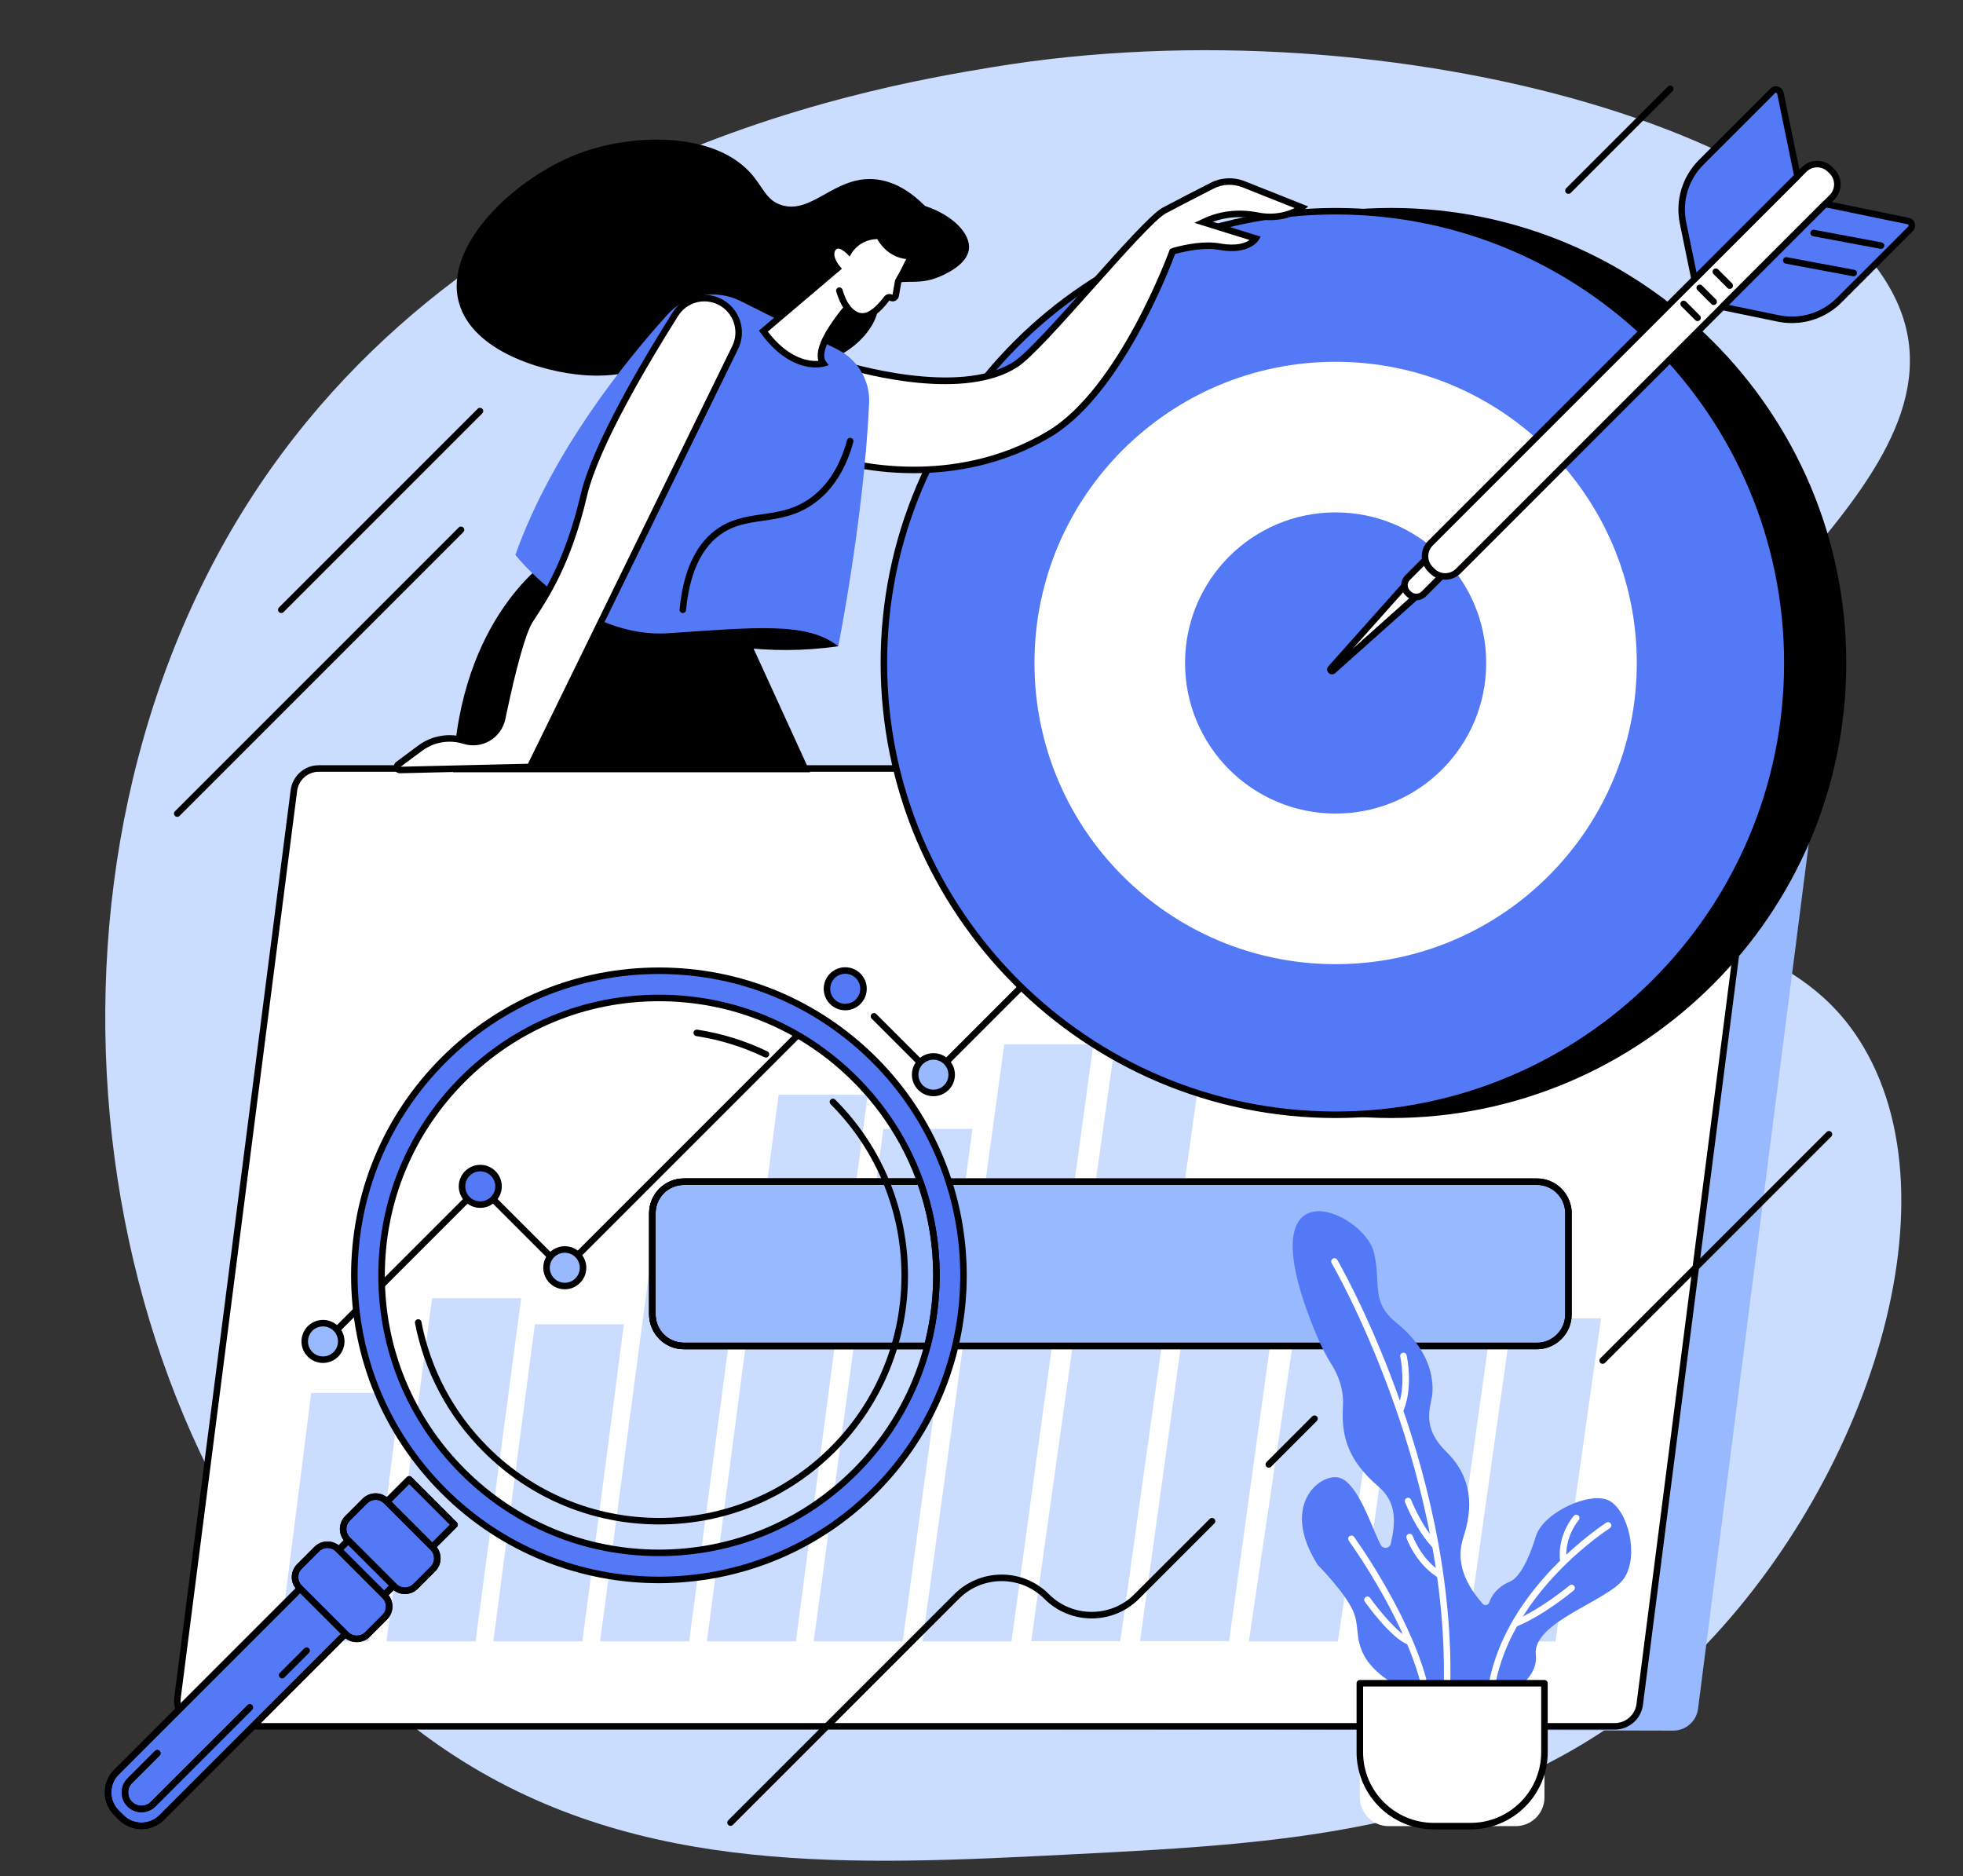<?xml version="1.0" encoding="UTF-8"?><svg xmlns="http://www.w3.org/2000/svg" xmlns:xlink="http://www.w3.org/1999/xlink" height="1897.8" preserveAspectRatio="xMidYMid meet" version="1.0" viewBox="228.4 286.6 1985.6 1897.8" width="1985.6" zoomAndPan="magnify"><rect x="228.4" y="286.6" width="1985.6" height="1897.8" fill="#333333" stroke="none"/><g><g id="change1_1"><path d="M 1902.312 1157.93 C 1839.656 977.562 2190.098 811.727 2158.258 627.449 C 2123.812 428.062 1640.258 286.598 1231.27 354.688 C 1108.559 375.117 646.516 452.051 436.73 870.23 C 228.395 1285.5 353.047 1845.672 688.469 2062.75 C 876.477 2184.43 1091.93 2173.41 1315.168 2162 C 1534.84 2150.758 1747.629 2139.879 1921.887 1981.48 C 2104.715 1815.289 2214.027 1514.941 2113.121 1345.102 C 2047.012 1233.82 1936.012 1254.902 1902.312 1157.93" fill="#caddff"/></g><g id="change2_1"><path d="M 462.922 2033.82 L 1920.891 2037 C 1933.633 2037 1944.391 2027.508 1946.012 2014.84 L 2062.156 1107.227 C 2064.98 1085.145 2048.879 1064.293 2026.66 1064.293 L 587.555 1065.598 L 462.922 2033.82" fill="#99b9ff"/></g><g id="change3_1"><path d="M 433.047 2032.66 L 1861.891 2032.66 C 1874.613 2032.66 1885.379 2023.148 1887.004 2010.441 L 2002.406 1111.004 C 2005.617 1086.016 1986.262 1063.879 1961.223 1063.879 L 550.805 1063.879 C 538.07 1063.879 527.312 1073.391 525.684 1086.102 L 407.922 2003.922 C 405.965 2019.16 417.77 2032.66 433.047 2032.66" fill="#fff"/></g><g id="change4_1"><path d="M 550.809 1067.176 C 539.766 1067.176 530.367 1075.488 528.957 1086.52 L 411.195 2004.348 C 410.379 2010.699 412.332 2017.09 416.551 2021.887 C 420.73 2026.637 426.742 2029.359 433.047 2029.359 L 1861.891 2029.359 C 1872.938 2029.359 1882.336 2021.047 1883.738 2010.02 L 1999.145 1110.574 C 2000.559 1099.562 1997.172 1088.469 1989.859 1080.141 C 1982.605 1071.891 1972.16 1067.176 1961.227 1067.176 Z M 1861.891 2035.957 L 433.047 2035.957 C 424.848 2035.957 417.031 2032.418 411.602 2026.238 C 406.129 2020.027 403.598 2011.738 404.652 2003.508 L 522.414 1085.672 C 524.25 1071.363 536.457 1060.574 550.809 1060.574 L 1961.227 1060.574 C 1974.07 1060.574 1986.297 1066.117 1994.809 1075.781 C 2003.379 1085.523 2007.344 1098.516 2005.684 1111.422 L 1890.277 2010.867 C 1888.445 2025.168 1876.238 2035.957 1861.891 2035.957" fill="inherit"/></g><g id="change1_2"><path d="M 601.441 1946.77 L 633.27 1695.422 L 543.176 1695.422 L 511.355 1946.77 L 601.441 1946.77" fill="#caddff"/></g><g id="change1_3"><path d="M 709.453 1946.77 L 755.551 1599.641 L 665.453 1599.641 L 619.367 1946.77 L 709.453 1946.77" fill="#caddff"/></g><g id="change1_4"><path d="M 817.465 1946.77 L 859.484 1626.129 L 769.387 1626.129 L 727.383 1946.77 L 817.465 1946.77" fill="#caddff"/></g><g id="change1_5"><path d="M 925.477 1946.77 L 983.801 1507.93 L 893.703 1507.93 L 835.395 1946.77 L 925.477 1946.77" fill="#caddff"/></g><g id="change1_6"><path d="M 1033.488 1946.77 L 1106.078 1393.809 L 1015.98 1393.809 L 943.402 1946.77 L 1033.488 1946.77" fill="#caddff"/></g><g id="change1_7"><path d="M 1141.5 1946.77 L 1212.051 1428.449 L 1121.949 1428.449 L 1051.422 1946.77 L 1141.5 1946.77" fill="#caddff"/></g><g id="change1_8"><path d="M 1251.551 1946.77 L 1334.328 1342.859 L 1244.23 1342.859 L 1161.469 1946.77 L 1251.551 1946.77" fill="#caddff"/></g><g id="change1_9"><path d="M 1361.602 1946.52 L 1450.488 1312.711 L 1360.398 1312.711 L 1271.52 1946.52 L 1361.602 1946.52" fill="#caddff"/></g><g id="change1_10"><path d="M 1471.648 1946.52 L 1535.871 1482.449 L 1445.781 1482.449 L 1381.57 1946.52 L 1471.648 1946.52" fill="#caddff"/></g><g id="change1_11"><path d="M 1581.703 1946.77 L 1635.266 1584.246 L 1545.176 1584.246 L 1491.621 1946.77 L 1581.703 1946.77" fill="#caddff"/></g><g id="change1_12"><path d="M 1691.746 1946.773 L 1735.805 1632.254 L 1645.703 1632.254 L 1601.668 1946.773 L 1691.746 1946.773" fill="#caddff"/></g><g id="change1_13"><path d="M 1801.785 1946.773 L 1847.883 1620.023 L 1757.789 1620.023 L 1711.707 1946.773 L 1801.785 1946.773" fill="#caddff"/></g><g id="change4_2"><path d="M 1172.09 1377.5 C 1171.25 1377.5 1170.41 1377.172 1169.762 1376.531 L 1110.09 1316.852 C 1108.801 1315.57 1108.801 1313.48 1110.09 1312.191 C 1111.379 1310.898 1113.461 1310.898 1114.75 1312.191 L 1172.09 1369.539 L 1351.941 1189.699 C 1353.219 1188.41 1355.309 1188.41 1356.602 1189.699 L 1431.691 1264.789 L 1546.512 1149.969 C 1547.801 1148.68 1549.879 1148.68 1551.172 1149.969 C 1552.461 1151.262 1552.461 1153.352 1551.172 1154.641 L 1434.02 1271.781 C 1432.73 1273.07 1430.648 1273.07 1429.359 1271.781 L 1354.27 1196.691 L 1174.43 1376.531 C 1173.781 1377.172 1172.941 1377.5 1172.09 1377.5" fill="inherit"/></g><g id="change4_3"><path d="M 558.527 1645.469 C 557.688 1645.469 556.844 1645.148 556.199 1644.512 C 554.91 1643.219 554.91 1641.129 556.199 1639.84 L 711.863 1484.18 C 713.148 1482.891 715.238 1482.891 716.523 1484.18 L 798.285 1565.941 L 1049.969 1314.25 C 1051.262 1312.961 1053.352 1312.961 1054.629 1314.25 C 1055.922 1315.539 1055.922 1317.629 1054.629 1318.91 L 800.617 1572.93 C 799.328 1574.219 797.242 1574.219 795.953 1572.93 L 714.191 1491.172 L 560.859 1644.512 C 560.219 1645.148 559.371 1645.469 558.527 1645.469" fill="inherit"/></g><g id="change5_1"><path d="M 714.195 1504.98 C 704.008 1504.98 695.723 1496.699 695.723 1486.512 C 695.723 1476.328 704.008 1468.039 714.195 1468.039 C 724.379 1468.039 732.664 1476.328 732.664 1486.512 C 732.664 1496.699 724.379 1504.98 714.195 1504.98" fill="#5479f7"/></g><g id="change4_4"><path d="M 714.195 1464.738 C 702.191 1464.738 692.426 1474.512 692.426 1486.512 C 692.426 1498.512 702.191 1508.281 714.195 1508.281 C 726.195 1508.281 735.961 1498.512 735.961 1486.512 C 735.961 1474.512 726.195 1464.738 714.195 1464.738 Z M 714.195 1471.34 C 722.57 1471.34 729.367 1478.129 729.367 1486.512 C 729.367 1494.891 722.57 1501.68 714.195 1501.68 C 705.816 1501.68 699.02 1494.891 699.02 1486.512 C 699.02 1478.129 705.816 1471.34 714.195 1471.34" fill="inherit"/></g><g id="change2_2"><path d="M 1172.559 1392.051 C 1162.379 1392.051 1154.09 1383.762 1154.09 1373.578 C 1154.09 1363.398 1162.379 1355.109 1172.559 1355.109 C 1182.75 1355.109 1191.031 1363.398 1191.031 1373.578 C 1191.031 1383.762 1182.75 1392.051 1172.559 1392.051" fill="#99b9ff"/></g><g id="change4_5"><path d="M 1172.559 1351.809 C 1160.559 1351.809 1150.801 1361.578 1150.801 1373.578 C 1150.801 1385.578 1160.559 1395.352 1172.559 1395.352 C 1184.57 1395.352 1194.328 1385.578 1194.328 1373.578 C 1194.328 1361.578 1184.57 1351.809 1172.559 1351.809 Z M 1172.559 1358.41 C 1180.941 1358.41 1187.738 1365.199 1187.738 1373.578 C 1187.738 1381.961 1180.941 1388.75 1172.559 1388.75 C 1164.18 1388.75 1157.391 1381.961 1157.391 1373.578 C 1157.391 1365.199 1164.18 1358.41 1172.559 1358.41" fill="inherit"/></g><g id="change5_2"><path d="M 1355.828 1208.781 C 1345.648 1208.781 1337.359 1200.5 1337.359 1190.309 C 1337.359 1180.129 1345.648 1171.84 1355.828 1171.84 C 1366.02 1171.84 1374.301 1180.129 1374.301 1190.309 C 1374.301 1200.5 1366.02 1208.781 1355.828 1208.781" fill="#5479f7"/></g><g id="change4_6"><path d="M 1355.828 1168.539 C 1343.828 1168.539 1334.059 1178.309 1334.059 1190.309 C 1334.059 1202.309 1343.828 1212.078 1355.828 1212.078 C 1367.84 1212.078 1377.602 1202.309 1377.602 1190.309 C 1377.602 1178.309 1367.84 1168.539 1355.828 1168.539 Z M 1355.828 1175.141 C 1364.211 1175.141 1371 1181.93 1371 1190.309 C 1371 1198.691 1364.211 1205.48 1355.828 1205.48 C 1347.449 1205.48 1340.66 1198.691 1340.66 1190.309 C 1340.66 1181.93 1347.449 1175.141 1355.828 1175.141" fill="inherit"/></g><g id="change2_3"><path d="M 1433.828 1286.781 C 1423.648 1286.781 1415.371 1278.5 1415.371 1268.309 C 1415.371 1258.129 1423.648 1249.84 1433.828 1249.84 C 1444.02 1249.84 1452.301 1258.129 1452.301 1268.309 C 1452.301 1278.5 1444.02 1286.781 1433.828 1286.781" fill="#99b9ff"/></g><g id="change4_7"><path d="M 1433.828 1246.551 C 1421.828 1246.551 1412.07 1256.309 1412.07 1268.309 C 1412.07 1280.32 1421.828 1290.078 1433.828 1290.078 C 1445.84 1290.078 1455.602 1280.32 1455.602 1268.309 C 1455.602 1256.309 1445.84 1246.551 1433.828 1246.551 Z M 1433.828 1253.141 C 1442.211 1253.141 1449.012 1259.93 1449.012 1268.309 C 1449.012 1276.691 1442.211 1283.488 1433.828 1283.488 C 1425.461 1283.488 1418.66 1276.691 1418.66 1268.309 C 1418.66 1259.93 1425.461 1253.141 1433.828 1253.141" fill="inherit"/></g><g id="change2_4"><path d="M 1545.34 1175.281 C 1535.16 1175.281 1526.871 1166.988 1526.871 1156.809 C 1526.871 1146.621 1535.16 1138.34 1545.34 1138.34 C 1555.531 1138.34 1563.809 1146.621 1563.809 1156.809 C 1563.809 1166.988 1555.531 1175.281 1545.34 1175.281" fill="#99b9ff"/></g><g id="change4_8"><path d="M 1545.34 1135.039 C 1533.34 1135.039 1523.578 1144.801 1523.578 1156.809 C 1523.578 1168.809 1533.34 1178.57 1545.34 1178.57 C 1557.34 1178.57 1567.109 1168.809 1567.109 1156.809 C 1567.109 1144.801 1557.34 1135.039 1545.34 1135.039 Z M 1545.34 1141.629 C 1553.719 1141.629 1560.512 1148.43 1560.512 1156.809 C 1560.512 1165.191 1553.719 1171.98 1545.34 1171.98 C 1536.961 1171.98 1530.172 1165.191 1530.172 1156.809 C 1530.172 1148.43 1536.961 1141.629 1545.34 1141.629" fill="inherit"/></g><g id="change2_5"><path d="M 799.688 1587.309 C 789.5 1587.309 781.215 1579.031 781.215 1568.84 C 781.215 1558.66 789.5 1550.371 799.688 1550.371 C 809.871 1550.371 818.156 1558.66 818.156 1568.84 C 818.156 1579.031 809.871 1587.309 799.688 1587.309" fill="#99b9ff"/></g><g id="change4_9"><path d="M 799.688 1547.07 C 787.684 1547.07 777.918 1556.84 777.918 1568.84 C 777.918 1580.84 787.684 1590.609 799.688 1590.609 C 811.688 1590.609 821.453 1580.84 821.453 1568.84 C 821.453 1556.84 811.688 1547.07 799.688 1547.07 Z M 799.688 1553.672 C 808.066 1553.672 814.859 1560.461 814.859 1568.84 C 814.859 1577.219 808.066 1584.012 799.688 1584.012 C 791.309 1584.012 784.516 1577.219 784.516 1568.84 C 784.516 1560.461 791.309 1553.672 799.688 1553.672" fill="inherit"/></g><g id="change5_3"><path d="M 1083.359 1305.141 C 1073.18 1305.141 1064.891 1296.859 1064.891 1286.672 C 1064.891 1276.488 1073.18 1268.199 1083.359 1268.199 C 1093.551 1268.199 1101.828 1276.488 1101.828 1286.672 C 1101.828 1296.859 1093.551 1305.141 1083.359 1305.141" fill="#5479f7"/></g><g id="change4_10"><path d="M 1083.359 1264.91 C 1071.359 1264.91 1061.602 1274.672 1061.602 1286.672 C 1061.602 1298.68 1071.359 1308.441 1083.359 1308.441 C 1095.371 1308.441 1105.129 1298.68 1105.129 1286.672 C 1105.129 1274.672 1095.371 1264.91 1083.359 1264.91 Z M 1083.359 1271.5 C 1091.738 1271.5 1098.539 1278.301 1098.539 1286.672 C 1098.539 1295.051 1091.738 1301.852 1083.359 1301.852 C 1074.98 1301.852 1068.191 1295.051 1068.191 1286.672 C 1068.191 1278.301 1074.98 1271.5 1083.359 1271.5" fill="inherit"/></g><g id="change2_6"><path d="M 555.109 1661.82 C 544.926 1661.82 536.637 1653.539 536.637 1643.352 C 536.637 1633.172 544.926 1624.879 555.109 1624.879 C 565.293 1624.879 573.578 1633.172 573.578 1643.352 C 573.578 1653.539 565.293 1661.82 555.109 1661.82" fill="#99b9ff"/></g><g id="change4_11"><path d="M 555.109 1621.59 C 543.105 1621.59 533.34 1631.352 533.34 1643.352 C 533.34 1655.359 543.105 1665.121 555.109 1665.121 C 567.109 1665.121 576.875 1655.359 576.875 1643.352 C 576.875 1631.352 567.109 1621.59 555.109 1621.59 Z M 555.109 1628.18 C 563.488 1628.18 570.281 1634.969 570.281 1643.352 C 570.281 1651.73 563.488 1658.531 555.109 1658.531 C 546.73 1658.531 539.938 1651.73 539.938 1643.352 C 539.938 1634.969 546.73 1628.18 555.109 1628.18" fill="inherit"/></g><g id="change2_7"><path d="M 1782.973 1481.785 L 920.203 1481.785 C 902.566 1481.785 888.27 1496.074 888.27 1513.715 L 888.27 1616.027 C 888.27 1633.668 902.566 1647.965 920.203 1647.965 L 1782.973 1647.965 C 1800.609 1647.965 1814.906 1633.668 1814.906 1616.027 L 1814.906 1513.715 C 1814.906 1496.074 1800.609 1481.785 1782.973 1481.785" fill="#99b9ff"/></g><g id="change4_12"><path d="M 920.199 1485.078 C 904.41 1485.078 891.562 1497.93 891.562 1513.719 L 891.562 1616.031 C 891.562 1631.82 904.41 1644.668 920.199 1644.668 L 1782.973 1644.668 C 1798.758 1644.668 1811.598 1631.82 1811.598 1616.031 L 1811.598 1513.719 C 1811.598 1497.93 1798.758 1485.078 1782.973 1485.078 Z M 1782.973 1651.27 L 920.199 1651.27 C 900.773 1651.27 884.969 1635.461 884.969 1616.031 L 884.969 1513.719 C 884.969 1494.289 900.773 1478.488 920.199 1478.488 L 1782.973 1478.488 C 1802.395 1478.488 1818.199 1494.289 1818.199 1513.719 L 1818.199 1616.031 C 1818.199 1635.461 1802.395 1651.27 1782.973 1651.27" fill="inherit"/></g><g id="change4_13"><path d="M 920.199 1485.078 C 904.41 1485.078 891.562 1497.93 891.562 1513.719 L 891.562 1616.031 C 891.562 1631.82 904.41 1644.668 920.199 1644.668 L 1782.973 1644.668 C 1798.758 1644.668 1811.598 1631.82 1811.598 1616.031 L 1811.598 1513.719 C 1811.598 1497.93 1798.758 1485.078 1782.973 1485.078 Z M 1782.973 1651.27 L 920.199 1651.27 C 900.773 1651.27 884.969 1635.461 884.969 1616.031 L 884.969 1513.719 C 884.969 1494.289 900.773 1478.488 920.199 1478.488 L 1782.973 1478.488 C 1802.395 1478.488 1818.199 1494.289 1818.199 1513.719 L 1818.199 1616.031 C 1818.199 1635.461 1802.395 1651.27 1782.973 1651.27" fill="inherit"/></g><g id="change3_2"><path d="M 1093.398 1775.012 C 983.812 1884.602 806.137 1884.602 696.551 1775.012 C 586.961 1665.43 586.961 1487.75 696.551 1378.16 C 806.137 1268.57 983.812 1268.57 1093.398 1378.16 C 1202.988 1487.75 1202.988 1665.43 1093.398 1775.012 Z M 1112.871 1358.691 C 992.531 1238.352 797.422 1238.352 677.082 1358.691 C 556.738 1479.031 556.738 1674.141 677.082 1794.48 C 797.422 1914.82 992.531 1914.82 1112.871 1794.48 C 1233.211 1674.141 1233.211 1479.031 1112.871 1358.691" fill="#fff"/></g><g id="change5_4"><path d="M 1093.398 1775.012 C 983.812 1884.602 806.137 1884.602 696.551 1775.012 C 586.961 1665.43 586.961 1487.75 696.551 1378.16 C 806.137 1268.57 983.812 1268.57 1093.398 1378.16 C 1202.988 1487.75 1202.988 1665.43 1093.398 1775.012 Z M 1112.871 1358.691 C 992.531 1238.352 797.422 1238.352 677.082 1358.691 C 556.738 1479.031 556.738 1674.141 677.082 1794.48 C 797.422 1914.82 992.531 1914.82 1112.871 1794.48 C 1233.211 1674.141 1233.211 1479.031 1112.871 1358.691" fill="#5479f7"/></g><g id="change4_14"><path d="M 894.977 1299.262 C 820.902 1299.262 751.258 1328.109 698.883 1380.488 C 646.5 1432.871 617.656 1502.512 617.656 1576.59 C 617.656 1650.66 646.5 1720.301 698.883 1772.68 C 751.258 1825.059 820.902 1853.91 894.977 1853.91 C 969.051 1853.91 1038.691 1825.059 1091.07 1772.68 C 1143.449 1720.301 1172.301 1650.66 1172.301 1576.59 C 1172.301 1502.512 1143.449 1432.871 1091.07 1380.488 C 1038.691 1328.109 969.051 1299.262 894.977 1299.262 Z M 894.977 1860.5 C 819.137 1860.5 747.844 1830.969 694.219 1777.34 C 640.594 1723.719 611.059 1652.422 611.059 1576.59 C 611.059 1500.75 640.594 1429.449 694.219 1375.828 C 747.844 1322.199 819.137 1292.672 894.977 1292.672 C 970.812 1292.672 1042.109 1322.199 1095.73 1375.828 C 1149.359 1429.449 1178.891 1500.75 1178.891 1576.59 C 1178.891 1652.422 1149.359 1723.719 1095.73 1777.34 L 1093.398 1775.012 L 1095.73 1777.34 C 1042.109 1830.969 970.812 1860.5 894.977 1860.5 Z M 894.977 1271.73 C 813.547 1271.73 736.992 1303.441 679.414 1361.02 C 621.836 1418.602 590.121 1495.16 590.121 1576.578 C 590.121 1658.012 621.836 1734.57 679.414 1792.148 C 738.84 1851.57 816.922 1881.289 894.977 1881.289 C 973.051 1881.301 1051.102 1851.59 1110.539 1792.148 C 1229.398 1673.289 1229.398 1479.879 1110.539 1361.02 C 1052.961 1303.441 976.406 1271.73 894.977 1271.73 Z M 894.977 1887.891 C 815.223 1887.891 735.469 1857.531 674.75 1796.809 C 615.926 1737.988 583.527 1659.781 583.527 1576.578 C 583.527 1493.398 615.926 1415.191 674.75 1356.359 C 733.574 1297.539 811.785 1265.141 894.977 1265.141 C 978.168 1265.141 1056.379 1297.539 1115.199 1356.359 C 1236.629 1477.789 1236.629 1675.379 1115.199 1796.809 C 1054.488 1857.531 974.73 1887.891 894.977 1887.891" fill="inherit"/></g><g id="change5_5"><path d="M 346.219 2120.109 L 350.934 2124.82 C 362.297 2136.191 380.727 2136.191 392.094 2124.82 L 688.184 1828.73 L 642.309 1782.852 L 346.219 2078.941 C 334.848 2090.309 334.848 2108.738 346.219 2120.109" fill="#5479f7"/></g><g id="change4_15"><path d="M 348.551 2117.781 L 353.262 2122.488 C 358.137 2127.359 364.617 2130.051 371.512 2130.051 C 378.402 2130.051 384.887 2127.359 389.762 2122.488 L 683.52 1828.73 L 642.309 1787.52 L 348.551 2081.281 C 343.672 2086.148 340.988 2092.629 340.988 2099.531 C 340.988 2106.422 343.672 2112.898 348.551 2117.781 Z M 371.512 2136.641 C 362.855 2136.641 354.719 2133.27 348.602 2127.148 L 343.887 2122.441 C 337.766 2116.32 334.395 2108.18 334.395 2099.531 C 334.395 2090.871 337.766 2082.73 343.887 2076.609 L 639.977 1780.52 C 641.215 1779.281 643.402 1779.281 644.641 1780.52 L 690.512 1826.398 C 691.801 1827.691 691.801 1829.77 690.512 1831.059 L 394.422 2127.148 C 388.305 2133.27 380.164 2136.641 371.512 2136.641" fill="inherit"/></g><g id="change4_16"><path d="M 348.551 2117.781 L 353.262 2122.488 C 358.137 2127.359 364.617 2130.051 371.512 2130.051 C 378.402 2130.051 384.887 2127.359 389.762 2122.488 L 683.52 1828.73 L 642.309 1787.52 L 348.551 2081.281 C 343.672 2086.148 340.988 2092.629 340.988 2099.531 C 340.988 2106.422 343.672 2112.898 348.551 2117.781 Z M 371.512 2136.641 C 362.855 2136.641 354.719 2133.27 348.602 2127.148 L 343.887 2122.441 C 337.766 2116.32 334.395 2108.18 334.395 2099.531 C 334.395 2090.871 337.766 2082.73 343.887 2076.609 L 639.977 1780.52 C 641.215 1779.281 643.402 1779.281 644.641 1780.52 L 690.512 1826.398 C 691.801 1827.691 691.801 1829.77 690.512 1831.059 L 394.422 2127.148 C 388.305 2133.27 380.164 2136.641 371.512 2136.641" fill="inherit"/></g><g id="change3_3"><path d="M 513.801 1980.891 L 538.566 1956.121 L 513.801 1980.891" fill="#fff"/></g><g id="change4_17"><path d="M 513.805 1984.18 C 512.961 1984.18 512.113 1983.859 511.473 1983.219 C 510.184 1981.93 510.184 1979.84 511.473 1978.559 L 536.234 1953.789 C 537.523 1952.5 539.609 1952.5 540.898 1953.789 C 542.188 1955.078 542.188 1957.16 540.898 1958.449 L 516.133 1983.219 C 515.488 1983.859 514.645 1984.18 513.805 1984.18" fill="inherit"/></g><g id="change4_18"><path d="M 371.512 2119.539 C 366.383 2119.539 361.258 2117.59 357.355 2113.68 C 349.547 2105.879 349.547 2093.172 357.355 2085.371 L 385.18 2057.539 C 386.465 2056.262 388.551 2056.262 389.84 2057.539 C 391.129 2058.828 391.129 2060.922 389.84 2062.211 L 362.02 2090.031 C 356.781 2095.27 356.781 2103.789 362.02 2109.02 C 367.254 2114.262 375.77 2114.262 381.008 2109.02 L 478.75 2011.27 C 480.039 2009.988 482.125 2009.988 483.414 2011.27 C 484.703 2012.559 484.703 2014.648 483.414 2015.941 L 385.668 2113.68 C 381.766 2117.59 376.637 2119.539 371.512 2119.539" fill="inherit"/></g><g id="change4_19"><path d="M 371.512 2119.539 C 366.383 2119.539 361.258 2117.59 357.355 2113.68 C 349.547 2105.879 349.547 2093.172 357.355 2085.371 L 385.18 2057.539 C 386.465 2056.262 388.551 2056.262 389.84 2057.539 C 391.129 2058.828 391.129 2060.922 389.84 2062.211 L 362.02 2090.031 C 356.781 2095.27 356.781 2103.789 362.02 2109.02 C 367.254 2114.262 375.77 2114.262 381.008 2109.02 L 478.75 2011.27 C 480.039 2009.988 482.125 2009.988 483.414 2011.27 C 484.703 2012.559 484.703 2014.648 483.414 2015.941 L 385.668 2113.68 C 381.766 2117.59 376.637 2119.539 371.512 2119.539" fill="inherit"/></g><g id="change5_6"><path d="M 579.961 1843.852 L 627.191 1891.078 C 633.145 1897.031 642.797 1897.031 648.746 1891.078 L 666.297 1873.531 C 672.246 1867.578 672.246 1857.93 666.297 1851.969 L 619.062 1804.738 C 613.109 1798.789 603.461 1798.789 597.508 1804.738 L 579.961 1822.289 C 574.008 1828.238 574.008 1837.891 579.961 1843.852" fill="#5479f7"/></g><g id="change4_20"><path d="M 608.285 1803.578 C 605.094 1803.578 602.094 1804.82 599.84 1807.078 L 582.293 1824.621 C 580.035 1826.879 578.793 1829.879 578.793 1833.07 C 578.793 1836.262 580.035 1839.262 582.293 1841.512 L 629.523 1888.75 C 631.781 1891 634.777 1892.238 637.969 1892.238 C 641.16 1892.238 644.16 1891 646.414 1888.75 L 663.965 1871.199 C 668.621 1866.539 668.621 1858.961 663.965 1854.301 L 616.734 1807.078 C 614.477 1804.82 611.477 1803.578 608.285 1803.578 Z M 637.969 1898.84 C 633.02 1898.84 628.363 1896.91 624.859 1893.41 L 577.629 1846.18 C 574.129 1842.68 572.199 1838.02 572.199 1833.07 C 572.199 1828.121 574.129 1823.461 577.629 1819.961 L 595.176 1802.41 C 598.676 1798.91 603.332 1796.98 608.285 1796.98 C 613.238 1796.98 617.895 1798.91 621.395 1802.41 L 668.629 1849.641 C 675.855 1856.871 675.855 1868.629 668.629 1875.859 L 651.078 1893.41 C 647.578 1896.91 642.922 1898.84 637.969 1898.84" fill="inherit"/></g><g id="change4_21"><path d="M 608.285 1803.578 C 605.094 1803.578 602.094 1804.82 599.84 1807.078 L 582.293 1824.621 C 580.035 1826.879 578.793 1829.879 578.793 1833.07 C 578.793 1836.262 580.035 1839.262 582.293 1841.512 L 629.523 1888.75 C 631.781 1891 634.777 1892.238 637.969 1892.238 C 641.16 1892.238 644.16 1891 646.414 1888.75 L 663.965 1871.199 C 668.621 1866.539 668.621 1858.961 663.965 1854.301 L 616.734 1807.078 C 614.477 1804.82 611.477 1803.578 608.285 1803.578 Z M 637.969 1898.84 C 633.02 1898.84 628.363 1896.91 624.859 1893.41 L 577.629 1846.18 C 574.129 1842.68 572.199 1838.02 572.199 1833.07 C 572.199 1828.121 574.129 1823.461 577.629 1819.961 L 595.176 1802.41 C 598.676 1798.91 603.332 1796.98 608.285 1796.98 C 613.238 1796.98 617.895 1798.91 621.395 1802.41 L 668.629 1849.641 C 675.855 1856.871 675.855 1868.629 668.629 1875.859 L 651.078 1893.41 C 647.578 1896.91 642.922 1898.84 637.969 1898.84" fill="inherit"/></g><g id="change5_7"><path d="M 531.281 1892.531 L 578.512 1939.762 C 584.465 1945.711 594.113 1945.711 600.066 1939.762 L 617.613 1922.211 C 623.566 1916.262 623.566 1906.609 617.613 1900.66 L 570.383 1853.422 C 564.43 1847.469 554.777 1847.469 548.828 1853.422 L 531.281 1870.969 C 525.328 1876.922 525.328 1886.57 531.281 1892.531" fill="#5479f7"/></g><g id="change4_22"><path d="M 533.609 1890.199 L 580.844 1937.43 C 585.504 1942.078 593.082 1942.09 597.734 1937.43 L 615.281 1919.879 C 619.938 1915.219 619.938 1907.641 615.281 1902.988 L 568.051 1855.75 C 563.395 1851.102 555.816 1851.102 551.156 1855.75 L 533.609 1873.301 C 528.953 1877.961 528.953 1885.539 533.609 1890.199 Z M 589.289 1947.512 C 584.539 1947.512 579.793 1945.699 576.18 1942.09 L 528.949 1894.859 C 521.719 1887.629 521.719 1875.871 528.949 1868.641 L 546.496 1851.09 C 553.723 1843.871 565.484 1843.871 572.715 1851.09 L 619.945 1898.32 C 627.172 1905.551 627.172 1917.309 619.945 1924.539 L 602.398 1942.09 C 598.785 1945.699 594.039 1947.512 589.289 1947.512" fill="inherit"/></g><g id="change4_23"><path d="M 533.609 1890.199 L 580.844 1937.43 C 585.504 1942.078 593.082 1942.09 597.734 1937.43 L 615.281 1919.879 C 619.938 1915.219 619.938 1907.641 615.281 1902.988 L 568.051 1855.75 C 563.395 1851.102 555.816 1851.102 551.156 1855.75 L 533.609 1873.301 C 528.953 1877.961 528.953 1885.539 533.609 1890.199 Z M 589.289 1947.512 C 584.539 1947.512 579.793 1945.699 576.18 1942.09 L 528.949 1894.859 C 521.719 1887.629 521.719 1875.871 528.949 1868.641 L 546.496 1851.09 C 553.723 1843.871 565.484 1843.871 572.715 1851.09 L 619.945 1898.32 C 627.172 1905.551 627.172 1917.309 619.945 1924.539 L 602.398 1942.09 C 598.785 1945.699 594.039 1947.512 589.289 1947.512" fill="inherit"/></g><g id="change4_24"><path d="M 1003.172 1356.262 C 1002.691 1356.262 1002.199 1356.16 1001.738 1355.941 C 979.945 1345.43 956.723 1338.23 932.711 1334.539 C 930.91 1334.262 929.676 1332.578 929.953 1330.781 C 930.23 1328.969 931.918 1327.738 933.715 1328.02 C 958.371 1331.809 982.223 1339.199 1004.602 1349.988 C 1006.238 1350.789 1006.93 1352.762 1006.141 1354.398 C 1005.57 1355.578 1004.391 1356.262 1003.172 1356.262" fill="inherit"/></g><g id="change4_25"><path d="M 895.27 1828.469 C 828.039 1828.469 764.836 1802.281 717.297 1754.738 C 681.637 1719.09 657.738 1674.172 648.188 1624.84 C 647.84 1623.051 649.008 1621.32 650.797 1620.98 C 652.59 1620.629 654.316 1621.801 654.66 1623.59 C 663.961 1671.621 687.234 1715.359 721.961 1750.078 C 768.254 1796.371 829.805 1821.871 895.27 1821.871 C 960.738 1821.871 1022.289 1796.371 1068.578 1750.078 C 1164.141 1654.52 1164.141 1499.031 1068.578 1403.461 C 1067.289 1402.18 1067.289 1400.09 1068.578 1398.801 C 1069.871 1397.512 1071.961 1397.512 1073.238 1398.801 C 1171.379 1496.93 1171.379 1656.609 1073.238 1754.738 C 1025.711 1802.281 962.5 1828.469 895.27 1828.469" fill="inherit"/></g><g id="change4_26"><path d="M 920.199 1485.078 C 904.41 1485.078 891.562 1497.93 891.562 1513.719 L 891.562 1616.031 C 891.562 1631.82 904.41 1644.672 920.199 1644.672 L 1163.828 1644.672 C 1177.211 1591.68 1174.789 1536.609 1156.82 1485.078 Z M 1166.391 1651.27 L 920.199 1651.27 C 900.773 1651.27 884.965 1635.461 884.965 1616.031 L 884.965 1513.719 C 884.965 1494.289 900.773 1478.488 920.199 1478.488 L 1159.148 1478.488 C 1160.539 1478.488 1161.781 1479.359 1162.25 1480.672 C 1181.66 1534.879 1184.199 1593.02 1169.578 1648.809 C 1169.199 1650.262 1167.891 1651.27 1166.391 1651.27" fill="inherit"/></g><g id="change4_27"><path d="M 2092.645 957.156 C 2092.645 1209.52 1888.066 1414.098 1635.688 1414.098 C 1383.328 1414.098 1178.75 1209.52 1178.75 957.156 C 1178.75 704.793 1383.328 500.215 1635.688 500.215 C 1888.066 500.215 2092.645 704.793 2092.645 957.156" fill="inherit"/></g><g id="change4_28"><path d="M 1635.691 503.512 C 1385.555 503.512 1182.055 707.012 1182.055 957.16 C 1182.055 1207.297 1385.555 1410.809 1635.691 1410.809 C 1885.84 1410.809 2089.352 1207.297 2089.352 957.16 C 2089.352 707.012 1885.84 503.512 1635.691 503.512 Z M 1635.691 1417.398 C 1381.93 1417.398 1175.453 1210.934 1175.453 957.16 C 1175.453 703.383 1381.93 496.914 1635.691 496.914 C 1889.48 496.914 2095.934 703.383 2095.934 957.16 C 2095.934 1210.934 1889.48 1417.398 1635.691 1417.398" fill="inherit"/></g><g id="change5_8"><path d="M 2036.344 957.164 C 2036.344 1209.52 1831.758 1414.098 1579.402 1414.098 C 1327.047 1414.098 1122.461 1209.52 1122.461 957.164 C 1122.461 704.797 1327.047 500.211 1579.402 500.211 C 1831.758 500.211 2036.344 704.797 2036.344 957.164" fill="#5479f7"/></g><g id="change4_29"><path d="M 1579.391 503.523 C 1329.254 503.523 1125.758 707.023 1125.758 957.16 C 1125.758 1207.309 1329.254 1410.812 1579.391 1410.812 C 1829.539 1410.812 2033.039 1207.309 2033.039 957.16 C 2033.039 707.023 1829.539 503.523 1579.391 503.523 Z M 1579.391 1417.402 C 1325.613 1417.402 1119.156 1210.938 1119.156 957.16 C 1119.156 703.395 1325.613 496.93 1579.391 496.93 C 1833.184 496.93 2039.637 703.395 2039.637 957.16 C 2039.637 1210.938 1833.184 1417.402 1579.391 1417.402" fill="inherit"/></g><g id="change3_4"><path d="M 1884.035 957.16 C 1884.035 1125.395 1747.645 1261.785 1579.398 1261.785 C 1411.164 1261.785 1274.777 1125.395 1274.777 957.16 C 1274.777 788.914 1411.164 652.523 1579.398 652.523 C 1747.645 652.523 1884.035 788.914 1884.035 957.16" fill="#fff"/></g><g id="change5_9"><path d="M 1731.711 957.16 C 1731.711 1041.281 1663.516 1109.477 1579.406 1109.477 C 1495.285 1109.477 1427.09 1041.281 1427.09 957.16 C 1427.09 873.039 1495.285 804.844 1579.406 804.844 C 1663.516 804.844 1731.711 873.039 1731.711 957.16" fill="#5479f7"/></g><g id="change3_5"><path d="M 1574.539 962.664 L 1652.844 874.914 L 1664.555 886.617 L 1576.805 964.934 C 1575.293 966.289 1573.188 964.176 1574.539 962.664" fill="#fff"/></g><g id="change4_30"><path d="M 1652.984 879.711 L 1596.766 942.711 L 1659.746 886.484 Z M 1575.727 968.672 C 1574.469 968.672 1573.23 968.18 1572.258 967.207 C 1570.387 965.336 1570.316 962.438 1572.074 960.473 L 1650.383 872.723 C 1650.988 872.047 1651.836 871.648 1652.746 871.617 C 1653.656 871.543 1654.527 871.934 1655.184 872.578 L 1666.879 884.293 C 1667.535 884.938 1667.883 885.809 1667.852 886.719 C 1667.82 887.629 1667.422 888.48 1666.754 889.082 L 1579.004 967.402 C 1578.051 968.25 1576.883 968.672 1575.727 968.672" fill="inherit"/></g><g id="change3_6"><path d="M 1658.398 892.383 L 1647.086 881.066 C 1645.676 879.656 1645.676 877.371 1647.086 875.953 L 1685.008 838.039 L 1701.426 854.461 L 1663.516 892.383 C 1662.094 893.789 1659.82 893.789 1658.398 892.383" fill="#fff"/></g><g id="change4_31"><path d="M 1685.004 842.707 L 1654.52 873.176 C 1653.109 874.602 1652.312 876.504 1652.312 878.512 C 1652.312 880.531 1653.109 882.426 1654.52 883.848 L 1655.629 884.934 C 1655.629 884.945 1655.629 884.945 1655.629 884.945 C 1658.477 887.789 1663.434 887.789 1666.289 884.945 L 1696.762 854.465 Z M 1660.953 893.742 C 1657.18 893.742 1653.621 892.277 1650.965 889.602 L 1649.867 888.512 C 1647.199 885.836 1645.723 882.289 1645.723 878.512 C 1645.723 874.734 1647.199 871.191 1649.867 868.523 L 1682.672 835.707 C 1683.289 835.09 1684.125 834.746 1685.004 834.746 C 1685.871 834.746 1686.719 835.09 1687.336 835.707 L 1703.758 852.133 C 1705.047 853.418 1705.047 855.512 1703.758 856.797 L 1670.945 889.602 C 1668.289 892.277 1664.73 893.742 1660.953 893.742" fill="inherit"/></g><g id="change3_7"><path d="M 1681.555 868.621 L 1670.844 857.914 C 1666.035 853.09 1666.035 845.277 1670.844 840.469 L 2057.738 453.574 C 2062.551 448.762 2070.359 448.762 2075.172 453.574 L 2085.895 464.285 C 2090.703 469.105 2090.703 476.918 2085.895 481.727 L 1699.012 868.621 C 1694.188 873.434 1686.375 873.434 1681.555 868.621" fill="#fff"/></g><g id="change4_32"><path d="M 1679.48 861.875 C 1685.43 867.824 1695.125 867.824 1701.09 861.875 L 2079.148 483.816 C 2082.031 480.93 2083.609 477.098 2083.609 473.004 C 2083.609 468.926 2082.031 465.094 2079.148 462.207 L 2077.262 460.324 C 2071.301 454.371 2061.617 454.371 2055.656 460.324 L 1677.594 838.383 C 1671.633 844.344 1671.633 854.027 1677.594 859.988 Z M 1690.289 872.93 C 1684.676 872.93 1679.07 870.801 1674.812 866.531 L 1672.941 864.656 C 1664.398 856.129 1664.398 842.254 1672.941 833.715 L 2051 455.656 C 2059.516 447.129 2073.391 447.129 2081.93 455.656 L 2083.801 457.539 C 2087.93 461.668 2090.215 467.172 2090.215 473.004 C 2090.215 478.852 2087.93 484.34 2083.801 488.484 L 1705.742 866.531 C 1701.484 870.801 1695.883 872.93 1690.289 872.93" fill="inherit"/></g><g id="change5_10"><path d="M 1942.457 568.852 L 1930.809 512.246 C 1926.207 489.922 1933.141 466.805 1949.262 450.684 L 2021.43 378.531 C 2024.047 375.898 2028.543 377.242 2029.301 380.891 L 2046.551 464.758 L 1942.457 568.852" fill="#5479f7"/></g><g id="change4_33"><path d="M 2024.695 380.453 C 2024.41 380.453 2024.07 380.543 2023.758 380.855 L 1951.582 453.02 C 1936.211 468.391 1929.648 490.281 1934.047 511.574 L 1944.457 562.195 L 2042.961 463.68 L 2026.066 381.547 C 2025.922 380.855 2025.402 380.598 2025.113 380.52 C 2025.008 380.48 2024.867 380.453 2024.695 380.453 Z M 1942.461 572.152 C 1942.148 572.152 1941.824 572.113 1941.508 572.008 C 1940.348 571.668 1939.473 570.703 1939.238 569.516 L 1927.59 512.906 C 1922.746 489.434 1929.988 465.309 1946.922 448.363 L 2019.098 376.199 C 2021.16 374.125 2024.188 373.355 2027.004 374.203 C 2029.812 375.039 2031.938 377.348 2032.523 380.219 L 2049.785 464.098 C 2050.008 465.18 2049.668 466.316 2048.887 467.098 L 1944.797 571.184 C 1944.156 571.812 1943.324 572.152 1942.461 572.152" fill="inherit"/></g><g id="change5_11"><path d="M 1970.609 597.02 L 2027.219 608.672 C 2049.531 613.266 2072.668 606.324 2088.77 590.223 L 2160.938 518.055 C 2163.562 515.426 2162.211 510.941 2158.574 510.184 L 2074.699 492.914 L 1970.609 597.02" fill="#5479f7"/></g><g id="change4_34"><path d="M 1977.27 595.023 L 2027.887 605.441 C 2049.191 609.824 2071.062 603.262 2086.438 587.887 L 2158.613 515.727 C 2159.105 515.223 2159.039 514.648 2158.945 514.359 C 2158.852 514.066 2158.613 513.559 2157.922 513.414 L 2075.781 496.512 Z M 2040.953 613.359 C 2036.18 613.359 2031.355 612.883 2026.559 611.898 L 1969.949 600.246 C 1968.754 600.004 1967.797 599.113 1967.449 597.957 C 1967.09 596.801 1967.422 595.539 1968.273 594.676 L 2072.367 490.582 C 2073.164 489.801 2074.293 489.453 2075.371 489.691 L 2159.238 506.957 C 2162.121 507.539 2164.418 509.652 2165.27 512.469 C 2166.105 515.273 2165.336 518.305 2163.262 520.379 L 2091.09 592.551 C 2077.617 606.023 2059.582 613.359 2040.953 613.359" fill="inherit"/></g><g id="change3_8"><path d="M 2062.93 522.273 L 2131.129 535.035 L 2062.93 522.273" fill="#fff"/></g><g id="change4_35"><path d="M 2131.121 538.332 C 2130.926 538.332 2130.73 538.316 2130.52 538.277 L 2062.34 525.523 C 2060.547 525.184 2059.367 523.453 2059.695 521.672 C 2060.035 519.879 2061.762 518.699 2063.543 519.027 L 2131.723 531.797 C 2133.52 532.125 2134.695 533.852 2134.371 535.633 C 2134.066 537.219 2132.691 538.332 2131.121 538.332" fill="inherit"/></g><g id="change3_9"><path d="M 2035.242 549.977 L 2103.418 562.738 L 2035.242 549.977" fill="#fff"/></g><g id="change4_36"><path d="M 2103.418 566.043 C 2103.211 566.043 2103.004 566.02 2102.812 565.98 L 2034.625 553.234 C 2032.828 552.898 2031.652 551.168 2031.988 549.383 C 2032.324 547.586 2034.043 546.41 2035.84 546.746 L 2104.016 559.504 C 2105.812 559.84 2106.988 561.559 2106.652 563.344 C 2106.352 564.934 2104.969 566.043 2103.418 566.043" fill="inherit"/></g><g id="change3_10"><path d="M 1931.414 593.984 L 1945.488 608.043 L 1931.414 593.984" fill="#fff"/></g><g id="change4_37"><path d="M 1945.48 611.34 C 1944.645 611.34 1943.797 611.031 1943.148 610.383 L 1929.09 596.309 C 1927.797 595.031 1927.797 592.938 1929.09 591.648 C 1930.379 590.367 1932.461 590.367 1933.75 591.648 L 1947.812 605.723 C 1949.105 607 1949.105 609.094 1947.812 610.383 C 1947.18 611.031 1946.332 611.34 1945.48 611.34" fill="inherit"/></g><g id="change3_11"><path d="M 1947.699 577.707 L 1961.77 591.762 L 1947.699 577.707" fill="#fff"/></g><g id="change4_38"><path d="M 1961.773 595.066 C 1960.914 595.066 1960.082 594.742 1959.434 594.102 L 1945.375 580.031 C 1944.082 578.754 1944.082 576.656 1945.375 575.379 C 1946.664 574.086 1948.738 574.086 1950.027 575.379 L 1964.098 589.438 C 1965.391 590.727 1965.391 592.812 1964.098 594.102 C 1963.449 594.742 1962.602 595.066 1961.773 595.066" fill="inherit"/></g><g id="change3_12"><path d="M 1963.973 561.426 L 1978.039 575.492 L 1963.973 561.426" fill="#fff"/></g><g id="change4_39"><path d="M 1978.035 578.789 C 1977.195 578.789 1976.344 578.473 1975.711 577.828 L 1961.633 563.766 C 1960.355 562.477 1960.355 560.383 1961.633 559.094 C 1962.922 557.809 1965.012 557.809 1966.301 559.094 L 1980.367 573.16 C 1981.656 574.449 1981.656 576.543 1980.367 577.828 C 1979.723 578.473 1978.883 578.789 1978.035 578.789" fill="inherit"/></g><g id="change4_40"><path d="M 1110.652 615.184 C 1088.031 653.785 1034.941 661.379 1023.031 662.719 C 974.629 668.133 938.906 644.859 929.242 638.094 C 912.484 648.398 871.867 670.086 818.859 666.012 C 776.949 662.809 706.336 641.887 692.66 592.883 C 676.285 534.215 750.102 466.098 813.422 442.035 C 866.535 421.855 947.492 419.289 986.25 460.125 C 1000.492 475.125 1002.684 489.305 1019.492 494.207 C 1049.664 503.004 1071.852 465.867 1110.961 467.758 C 1134.414 468.895 1152.73 483.512 1164.043 494.883 C 1192.914 504.418 1210.602 523.594 1208.441 539 C 1206.191 555.047 1182.723 564.785 1178.141 566.688 C 1154.371 576.543 1141.754 566.598 1127.672 576.926 C 1115.191 586.078 1120.254 598.816 1110.652 615.184" fill="inherit"/></g><g id="change3_13"><path d="M 1079.613 654.859 C 1079.613 654.859 1198.387 692.801 1256.125 654.859 C 1283.281 637.027 1384.328 511.043 1406.234 499.391 C 1419.566 492.312 1440.266 481.672 1454.457 474.418 C 1464.34 469.359 1475.918 468.824 1486.234 472.926 L 1545.25 496.402 C 1545.25 496.402 1528.078 510.195 1500.09 504.676 C 1482.047 501.113 1463.355 502.941 1446.734 510.805 L 1445.598 511.344 L 1498.621 527.84 C 1498.621 527.84 1490.582 541.238 1462.16 536.09 C 1447.168 533.375 1429.086 536.75 1415.355 540.539 L 1414.395 541.035 C 1414.395 541.035 1363.703 681.762 1289.359 725.801 C 1181.215 789.875 1067.555 749.602 1067.555 749.602 L 1079.613 654.859" fill="#fff"/></g><g id="change4_41"><path d="M 1071.168 747.301 C 1088.398 752.605 1190.941 780.293 1287.68 722.961 C 1360.137 680.035 1410.777 541.332 1411.277 539.938 L 1411.727 538.727 L 1414.484 537.363 C 1427.703 533.719 1446.812 529.977 1462.754 532.859 C 1479.23 535.84 1488.09 532.336 1492.387 529.363 L 1436.539 511.988 L 1445.316 507.844 C 1462.215 499.844 1481.363 497.633 1500.723 501.453 C 1518.137 504.887 1531.117 500.43 1537.895 497.035 L 1485.02 476.004 C 1475.582 472.246 1464.973 472.746 1455.949 477.363 C 1441.16 484.926 1420.801 495.387 1407.781 502.316 C 1397.27 507.895 1365.605 543.383 1334.984 577.695 C 1302.48 614.117 1271.777 648.531 1257.934 657.629 C 1204.711 692.605 1103.551 665.43 1082.391 659.164 Z M 1152.781 765.199 C 1102.711 765.199 1067.09 752.93 1066.449 752.707 L 1063.938 751.82 L 1076.84 650.527 L 1080.617 651.727 C 1081.789 652.102 1198.559 688.762 1254.312 652.113 C 1267.434 643.488 1299.273 607.801 1330.066 573.301 C 1362.496 536.953 1393.141 502.625 1404.688 496.484 C 1417.754 489.547 1438.137 479.062 1452.941 471.496 C 1463.664 466.016 1476.246 465.418 1487.453 469.875 L 1551.727 495.438 L 1547.32 498.98 C 1546.57 499.582 1528.594 513.66 1499.449 507.918 C 1484.133 504.898 1468.98 505.934 1455.164 510.879 L 1503.594 525.957 L 1501.434 529.551 C 1501.059 530.176 1491.887 544.84 1461.578 539.348 C 1447.148 536.742 1429.523 540.109 1417.004 543.52 C 1411.289 558.957 1362.496 686.301 1291.035 728.641 C 1242.77 757.238 1193.09 765.199 1152.781 765.199" fill="inherit"/></g><g id="change4_42"><path d="M 828.875 890.762 C 828.875 890.762 932.188 960.898 1076.309 940.25 C 1076.309 940.25 1056.828 902.621 1023.531 889.109 C 990.223 875.609 828.875 890.762 828.875 890.762" fill="inherit"/></g><g id="change4_43"><path d="M 686.723 1067.691 C 693.141 910.371 783.836 852.379 783.836 852.379 L 970.746 899 L 1047.855 1067.691 L 686.723 1067.691" fill="inherit"/></g><g id="change5_12"><path d="M 1075.59 640.105 L 977.32 591.02 C 952.406 578.574 922.25 584.195 903.555 604.836 C 860.68 652.176 786.828 743.66 749.695 847.82 C 749.695 847.82 816.465 932.988 904.758 927.047 C 993.051 921.117 1045.102 915.445 1076.312 940.25 C 1076.312 940.25 1102.293 809.664 1107.539 694.328 C 1108.582 671.543 1096 650.301 1075.59 640.105" fill="#5479f7"/></g><g id="change4_44"><path d="M 919.086 906.648 C 918.984 906.648 918.879 906.637 918.777 906.625 C 916.961 906.465 915.629 904.855 915.801 903.043 C 919.297 865.625 931.242 838.832 951.312 823.383 C 966.852 811.43 983.41 809.051 999.426 806.746 C 1015.426 804.453 1031.965 802.074 1048.336 790.191 C 1065.664 777.609 1078.066 757.988 1085.195 731.855 C 1085.676 730.098 1087.492 729.055 1089.242 729.543 C 1091 730.02 1092.031 731.836 1091.555 733.586 C 1084.027 761.203 1070.785 782.043 1052.215 795.523 C 1034.516 808.367 1017.156 810.863 1000.367 813.277 C 984.492 815.559 969.5 817.711 955.336 828.605 C 936.777 842.895 925.684 868.145 922.367 903.66 C 922.207 905.367 920.77 906.648 919.086 906.648" fill="inherit"/></g><g id="change3_14"><path d="M 764.539 1062.328 L 972.055 638.074 C 980.449 620.91 973.387 600.199 956.262 591.734 C 940.332 583.871 921.051 589.301 911.57 604.324 C 883.887 648.195 830.875 736.5 818.977 787.414 C 802.691 857.102 779.031 891.59 764.539 913.785 C 755.18 928.113 743.461 979.016 736.332 1013.258 C 732.719 1030.645 714.91 1041.109 697.984 1035.77 L 697.926 1035.758 C 682.781 1030.977 666.266 1033.762 653.52 1043.234 L 631.199 1059.836 C 628.785 1061.621 630.105 1065.465 633.117 1065.395 L 764.539 1062.328" fill="#fff"/></g><g id="change4_45"><path d="M 683.086 1036.77 C 673.25 1036.77 663.535 1039.902 655.488 1045.887 L 633.695 1062.082 L 762.457 1059.078 L 969.094 636.613 C 976.668 621.137 970.258 602.328 954.801 594.695 C 940.352 587.559 922.961 592.457 914.359 606.086 C 884.934 652.715 833.828 738.379 822.188 788.164 C 806.34 855.961 783.789 890.414 768.863 913.203 L 767.301 915.582 C 760.418 926.137 750.566 961.059 739.562 1013.934 C 737.648 1023.129 731.906 1031.129 723.801 1035.887 C 715.711 1040.633 705.941 1041.73 696.996 1038.914 C 692.441 1037.477 687.75 1036.77 683.086 1036.77 Z M 633.039 1068.688 C 630.309 1068.688 627.898 1066.98 627.004 1064.379 C 626.094 1061.738 626.992 1058.855 629.234 1057.184 L 651.555 1040.586 C 665.109 1030.516 682.816 1027.535 698.918 1032.602 C 706.148 1034.887 713.98 1034.004 720.469 1030.199 C 726.965 1026.383 731.57 1019.973 733.105 1012.59 C 741.004 974.629 752.395 926.359 761.777 911.98 L 763.344 909.59 C 778.016 887.188 800.188 853.324 815.766 786.668 C 827.625 735.93 879.133 649.547 908.781 602.562 C 919.195 586.074 940.23 580.137 957.723 588.781 C 976.426 598.016 984.184 620.773 975.02 639.523 L 766.621 1065.566 L 633.191 1068.688 C 633.141 1068.688 633.09 1068.688 633.039 1068.688" fill="inherit"/></g><g id="change3_15"><path d="M 1075.348 558.012 C 1075.199 557.844 1065.148 546.34 1070.656 537.918 C 1076.207 529.434 1087.199 540.668 1087.199 540.668 C 1087.199 540.668 1096.516 524.539 1117.777 525.105 C 1117.777 525.105 1126.859 545.734 1150.039 545.625 C 1150.039 545.625 1144.746 557.695 1136.93 571.102 L 1134.398 585.523 C 1134.02 587.691 1131.578 588.82 1129.68 587.691 C 1128.25 586.855 1126.43 587.23 1125.418 588.566 C 1119.688 596.09 1113.469 602.418 1107.359 605.145 C 1098.816 608.973 1091.168 605.035 1085.418 597.691 C 1071.867 614.113 1051.859 642.059 1061.188 654.156 C 1061.188 654.156 1030.699 662.977 1000.559 621.516 L 1075.348 558.012" fill="#fff"/></g><g id="change4_46"><path d="M 1005.051 622.031 C 1026.691 650.316 1047.621 652.246 1056.23 651.59 C 1052.699 640.133 1061.633 621.34 1082.879 595.582 L 1085.492 592.414 L 1088.02 595.656 C 1091.859 600.57 1098.102 605.68 1106.012 602.137 C 1110.98 599.914 1116.621 594.672 1122.801 586.562 C 1124.781 583.953 1128.352 583.188 1131.191 584.754 L 1133.781 569.945 L 1134.082 569.434 C 1138.922 561.129 1142.812 553.289 1145.012 548.641 C 1127.461 546.551 1118.57 533.465 1115.762 528.402 C 1098.18 528.828 1090.383 541.758 1090.051 542.328 L 1087.859 546.043 L 1084.84 542.973 C 1083.152 541.246 1078.66 537.738 1075.77 538.055 C 1075.141 538.113 1074.309 538.359 1073.422 539.719 C 1069.379 545.895 1077.742 555.73 1077.832 555.84 L 1080.031 558.352 Z M 1053.68 658.27 C 1041.969 658.27 1019.781 653.57 997.891 623.453 L 996.094 620.977 L 1070.832 557.512 C 1067.762 553.059 1062.832 543.844 1067.902 536.113 C 1070.16 532.652 1073.082 531.695 1075.141 531.488 C 1079.492 531.051 1083.863 533.66 1086.641 535.797 C 1090.812 530.688 1100.852 521.328 1117.871 521.812 L 1119.961 521.859 L 1120.801 523.777 C 1121.129 524.531 1129.32 542.328 1149.859 542.328 C 1149.91 542.328 1149.973 542.328 1150.02 542.328 L 1155.09 542.305 L 1153.062 546.941 C 1152.84 547.438 1147.73 559.043 1140.07 572.238 L 1137.652 586.078 C 1137.281 588.176 1135.91 589.949 1133.992 590.836 C 1132.07 591.723 1129.832 591.613 1128.012 590.531 C 1121.191 599.551 1114.691 605.477 1108.711 608.156 C 1100.711 611.738 1092.422 609.773 1085.52 602.793 C 1066.383 626.645 1058.281 644.977 1063.801 652.125 L 1066.762 655.961 L 1062.109 657.309 C 1061.711 657.43 1058.629 658.27 1053.68 658.27" fill="inherit"/></g><g id="change4_47"><path d="M 1085.422 600.973 C 1084.484 600.973 1083.555 600.574 1082.902 599.805 C 1077.902 593.871 1074.395 582.004 1074.242 581.496 C 1073.734 579.75 1074.734 577.918 1076.484 577.402 C 1078.234 576.895 1080.062 577.895 1080.574 579.641 C 1081.473 582.699 1084.543 591.512 1087.945 595.559 C 1089.125 596.949 1088.941 599.027 1087.543 600.195 C 1086.934 600.715 1086.176 600.973 1085.422 600.973" fill="inherit"/></g><g id="change4_48"><path d="M 1511.801 1771.051 C 1510.961 1771.051 1510.109 1770.73 1509.469 1770.078 C 1508.18 1768.789 1508.18 1766.711 1509.469 1765.422 L 1555.711 1719.18 C 1557 1717.891 1559.078 1717.891 1560.371 1719.18 C 1561.66 1720.469 1561.66 1722.551 1560.371 1723.84 L 1514.129 1770.078 C 1513.488 1770.73 1512.641 1771.051 1511.801 1771.051" fill="inherit"/></g><g id="change4_49"><path d="M 967.352 2133.32 C 966.508 2133.32 965.664 2132.988 965.02 2132.352 C 963.73 2131.059 963.73 2128.98 965.02 2127.691 L 1193.68 1899.031 C 1206.469 1886.238 1223.469 1879.191 1241.559 1879.191 C 1259.641 1879.191 1276.648 1886.238 1289.441 1899.031 C 1313.262 1922.859 1352.039 1922.859 1375.859 1899.031 L 1452.051 1822.84 C 1453.34 1821.551 1455.43 1821.551 1456.711 1822.84 C 1458 1824.121 1458 1826.211 1456.711 1827.5 L 1380.531 1903.691 C 1367.738 1916.48 1350.738 1923.52 1332.648 1923.52 C 1314.559 1923.52 1297.559 1916.48 1284.77 1903.691 C 1273.23 1892.141 1257.879 1885.789 1241.559 1885.789 C 1225.23 1885.789 1209.891 1892.141 1198.352 1903.691 L 969.684 2132.352 C 969.039 2132.988 968.195 2133.32 967.352 2133.32" fill="inherit"/></g><g id="change4_50"><path d="M 1849.547 1666 C 1848.691 1666 1847.848 1665.68 1847.211 1665.039 C 1845.918 1663.75 1845.918 1661.66 1847.211 1660.367 L 2076.078 1431.5 C 2077.371 1430.207 2079.465 1430.207 2080.742 1431.5 C 2082.031 1432.789 2082.031 1434.879 2080.742 1436.16 L 1851.871 1665.039 C 1851.234 1665.68 1850.375 1666 1849.547 1666" fill="inherit"/></g><g id="change4_51"><path d="M 407.707 1112.773 C 406.867 1112.773 406.023 1112.453 405.379 1111.812 C 404.09 1110.523 404.09 1108.43 405.379 1107.141 L 692.387 820.141 C 693.676 818.852 695.762 818.852 697.051 820.141 C 698.336 821.43 698.336 823.512 697.051 824.801 L 410.039 1111.812 C 409.398 1112.453 408.551 1112.773 407.707 1112.773" fill="inherit"/></g><g id="change4_52"><path d="M 512.938 906.637 C 512.094 906.637 511.25 906.316 510.605 905.664 C 509.32 904.383 509.32 902.293 510.605 901.012 L 711.574 700.047 C 712.859 698.754 714.949 698.754 716.234 700.047 C 717.523 701.328 717.523 703.414 716.234 704.707 L 515.27 905.664 C 514.625 906.316 513.781 906.637 512.938 906.637" fill="inherit"/></g><g id="change4_53"><path d="M 1814.906 482.66 C 1814.07 482.66 1813.223 482.344 1812.57 481.691 C 1811.289 480.414 1811.289 478.324 1812.57 477.035 L 1915.512 374.094 C 1916.801 372.801 1918.891 372.801 1920.184 374.094 C 1921.473 375.371 1921.473 377.461 1920.184 378.754 L 1817.242 481.691 C 1816.602 482.344 1815.754 482.66 1814.906 482.66" fill="inherit"/></g><g id="change5_13"><path d="M 1583.91 1781.434 C 1602.441 1787.812 1615.762 1831.254 1624.441 1848.043 C 1624.652 1848.422 1624.836 1848.793 1625.023 1849.152 C 1627.441 1853.68 1634.141 1852.77 1635.254 1847.77 C 1639.871 1827.172 1641.828 1806.461 1622.719 1790.121 C 1590.867 1762.902 1585.082 1737.992 1586.816 1709.031 C 1587.926 1690.531 1580.914 1675.73 1575.719 1667.461 C 1570.023 1658.41 1565.16 1648.852 1560.984 1639.012 C 1484.375 1458.594 1607.141 1509.82 1618.078 1553.223 C 1625.902 1584.211 1614.027 1603.043 1641.051 1624.664 C 1675.32 1652.09 1678.113 1681.422 1677.336 1694.941 C 1676.559 1708.453 1664.594 1728.531 1691.223 1754.793 C 1717.867 1781.051 1718.633 1811.172 1708.598 1841.672 C 1698.562 1872.184 1717.473 1896.121 1727.891 1908.48 C 1727.914 1908.5 1727.938 1908.523 1727.961 1908.543 C 1729.926 1910.91 1733.668 1910.332 1734.719 1907.422 C 1739.383 1894.582 1749.223 1889.062 1756.074 1886.082 C 1764.961 1882.223 1774.602 1864.84 1781.941 1840.512 C 1789.277 1816.191 1837.531 1794.184 1856.43 1804.602 C 1875.355 1815.031 1886.547 1860.211 1871.105 1882.992 C 1855.668 1905.773 1778.074 1927.012 1781.941 1960.223 C 1785.793 1993.43 1728.668 2013.121 1728.668 2013.121 C 1728.668 2013.121 1723.945 2012.48 1719.129 2008.312 C 1704.117 2017.289 1681.711 2026.09 1669.039 2009.07 C 1667.152 2006.539 1665.266 2003.691 1663.391 2000.59 C 1658.145 2000.281 1650.219 1997.352 1638.344 1989.949 C 1593.762 1962.152 1605.348 1938.98 1598.402 1919.293 C 1591.445 1899.59 1561.332 1869.473 1561.332 1869.473 C 1521.969 1807.5 1565.395 1775.062 1583.91 1781.434" fill="#5479f7"/></g><g id="change3_16"><path d="M 1692.172 1991.082 C 1692.164 1991.082 1692.141 1991.082 1692.121 1991.082 C 1690.309 1991.051 1688.859 1989.551 1688.879 1987.734 C 1692.445 1765.914 1576.531 1566.152 1575.363 1564.164 C 1574.449 1562.594 1574.957 1560.574 1576.531 1559.652 C 1578.105 1558.723 1580.129 1559.254 1581.047 1560.824 C 1582.223 1562.832 1699.062 1764.184 1695.477 1987.832 C 1695.445 1989.641 1693.977 1991.082 1692.172 1991.082" fill="#fff"/></g><g id="change3_17"><path d="M 1737.41 1994.703 C 1737.227 1994.703 1737.035 1994.68 1736.84 1994.652 C 1735.051 1994.34 1733.84 1992.633 1734.148 1990.832 C 1751.391 1891.91 1852.219 1827.281 1853.234 1826.641 C 1854.773 1825.664 1856.816 1826.133 1857.785 1827.672 C 1858.754 1829.211 1858.297 1831.242 1856.758 1832.223 C 1855.766 1832.844 1757.391 1895.961 1740.648 1991.973 C 1740.375 1993.57 1738.984 1994.703 1737.41 1994.703" fill="#fff"/></g><g id="change3_18"><path d="M 1667.758 1988.359 C 1666.312 1988.359 1664.988 1987.41 1664.578 1985.941 C 1645.957 1918.531 1593.262 1845.672 1592.727 1844.941 C 1591.66 1843.473 1591.98 1841.41 1593.457 1840.34 C 1594.934 1839.27 1596.984 1839.59 1598.059 1841.062 C 1598.594 1841.801 1651.996 1915.633 1670.938 1984.191 C 1671.418 1985.941 1670.395 1987.762 1668.641 1988.242 C 1668.344 1988.32 1668.043 1988.359 1667.758 1988.359" fill="#fff"/></g><g id="change3_19"><path d="M 1680.227 1853.238 C 1679.348 1853.238 1678.48 1852.891 1677.828 1852.199 C 1660.453 1833.828 1650.051 1807.09 1649.617 1805.957 C 1648.965 1804.258 1649.812 1802.348 1651.516 1801.699 C 1653.211 1801.039 1655.121 1801.891 1655.773 1803.59 C 1655.875 1803.848 1666.156 1830.258 1682.621 1847.668 C 1683.871 1849 1683.809 1851.078 1682.488 1852.328 C 1681.848 1852.938 1681.039 1853.238 1680.227 1853.238" fill="#fff"/></g><g id="change3_20"><path d="M 1683.848 1882.188 C 1683.227 1882.188 1682.602 1882.02 1682.055 1881.66 C 1660.086 1867.438 1651.492 1843.297 1651.141 1842.277 C 1650.551 1840.559 1651.449 1838.68 1653.18 1838.078 C 1654.887 1837.488 1656.762 1838.387 1657.371 1840.109 C 1657.457 1840.34 1665.625 1863.168 1685.637 1876.129 C 1687.168 1877.117 1687.605 1879.16 1686.609 1880.688 C 1685.988 1881.66 1684.922 1882.188 1683.848 1882.188" fill="#fff"/></g><g id="change3_21"><path d="M 1653.695 1950.156 C 1653.32 1950.156 1652.934 1950.086 1652.566 1949.957 C 1635.32 1943.637 1609.98 1908.078 1608.914 1906.578 C 1607.867 1905.086 1608.211 1903.027 1609.707 1901.977 C 1611.191 1900.918 1613.246 1901.277 1614.293 1902.758 C 1621.258 1912.586 1642.102 1939.109 1654.824 1943.758 C 1656.531 1944.387 1657.418 1946.277 1656.797 1947.988 C 1656.309 1949.328 1655.039 1950.156 1653.695 1950.156" fill="#fff"/></g><g id="change3_22"><path d="M 1809.773 1868.918 C 1808.137 1868.918 1806.715 1867.699 1806.504 1866.02 C 1803.242 1839.387 1819.613 1820.535 1820.309 1819.758 C 1821.516 1818.387 1823.602 1818.266 1824.957 1819.465 C 1826.312 1820.676 1826.449 1822.758 1825.25 1824.117 C 1825.102 1824.289 1810.156 1841.605 1813.059 1865.219 C 1813.281 1867.027 1811.992 1868.668 1810.188 1868.898 C 1810.043 1868.906 1809.91 1868.918 1809.773 1868.918" fill="#fff"/></g><g id="change3_23"><path d="M 1761.23 1931.957 C 1759.945 1931.957 1758.715 1931.199 1758.191 1929.93 C 1757.496 1928.238 1758.293 1926.309 1759.98 1925.617 C 1786.926 1914.43 1815.684 1890.418 1815.973 1890.18 C 1817.371 1889.008 1819.449 1889.188 1820.613 1890.578 C 1821.785 1891.977 1821.605 1894.059 1820.223 1895.23 C 1819.004 1896.238 1790.379 1920.137 1762.492 1931.707 C 1762.082 1931.879 1761.656 1931.957 1761.23 1931.957" fill="#fff"/></g><g id="change3_24"><path d="M 1644.906 1715.609 C 1644.492 1715.609 1644.055 1715.531 1643.645 1715.359 C 1641.957 1714.66 1641.176 1712.719 1641.875 1711.039 C 1651.227 1688.699 1644.855 1659.059 1644.797 1658.758 C 1644.398 1656.98 1645.52 1655.219 1647.297 1654.828 C 1649.078 1654.43 1650.84 1655.559 1651.234 1657.34 C 1651.52 1658.641 1658.102 1689.328 1647.949 1713.59 C 1647.422 1714.848 1646.199 1715.609 1644.906 1715.609" fill="#fff"/></g><g id="change3_25"><path d="M 1632.961 2133.598 L 1761.578 2133.598 C 1777.629 2133.598 1790.637 2120.578 1790.637 2104.527 L 1790.637 1989.078 L 1603.906 1989.078 L 1603.906 2104.527 C 1603.906 2120.578 1616.91 2133.598 1632.961 2133.598" fill="#fff"/></g><g id="change4_54"><path d="M 1607.195 1992.379 L 1607.195 2058.879 C 1607.195 2098.262 1639.242 2130.301 1678.621 2130.301 L 1715.91 2130.301 C 1755.289 2130.301 1787.324 2098.262 1787.324 2058.879 L 1787.324 1992.379 Z M 1715.91 2136.891 L 1678.621 2136.891 C 1635.602 2136.891 1600.602 2101.891 1600.602 2058.879 L 1600.602 1989.082 C 1600.602 1987.262 1602.078 1985.789 1603.906 1985.789 L 1790.629 1985.789 C 1792.453 1985.789 1793.93 1987.262 1793.93 1989.082 L 1793.93 2058.879 C 1793.93 2101.891 1758.93 2136.891 1715.91 2136.891" fill="inherit"/></g></g></svg>